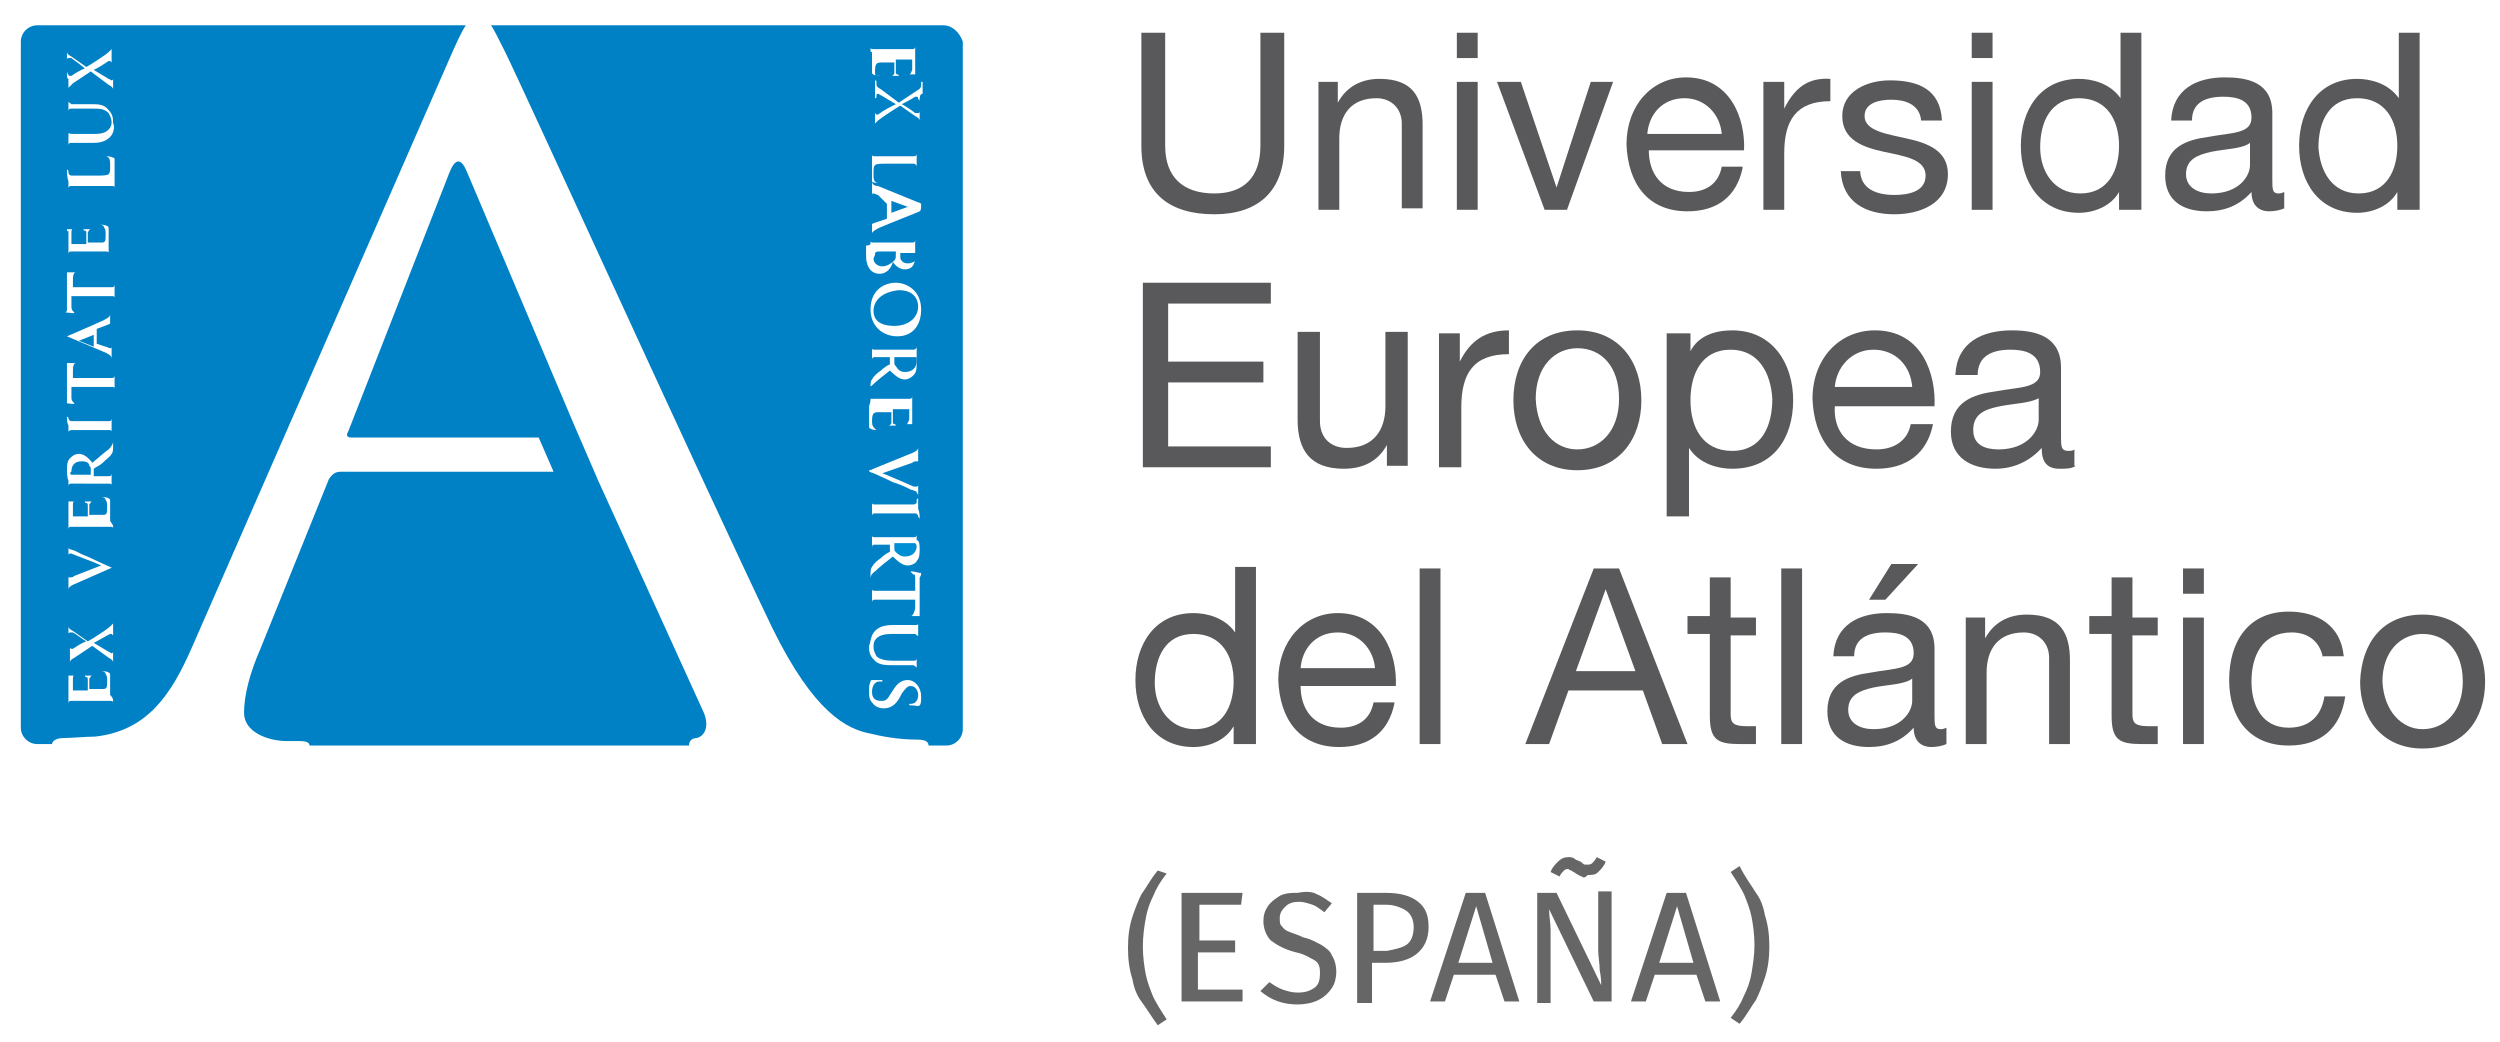<?xml version="1.0" encoding="utf-8"?>
<!-- Generator: Adobe Illustrator 25.0.0, SVG Export Plug-In . SVG Version: 6.00 Build 0)  -->
<svg version="1.1" id="Capa_1" xmlns="http://www.w3.org/2000/svg" xmlns:xlink="http://www.w3.org/1999/xlink" x="0px" y="0px"
	 viewBox="0 0 168 70" style="enable-background:new 0 0 168 70;" xml:space="preserve">
<style type="text/css">
	.st0{fill:#59595B;}
	.st1{fill:#0081C6;}
	.st2{fill:#008FD4;}
	.st3{fill:#666666;}
</style>
<g>
	<g>
		<g>
			<g>
				<path class="st0" d="M86.3,9.8c0,3-1.7,4.6-4.7,4.6c-3,0-4.9-1.4-4.9-4.6V2.2h1.6v7.6c0,2.1,1.2,3.2,3.3,3.2
					c2,0,3.1-1.1,3.1-3.2V2.2h1.6V9.8z"/>
				<path class="st0" d="M88.6,5.5h1.3v1.4h0c0.6-1.1,1.6-1.6,2.8-1.6c2.3,0,2.9,1.3,2.9,3.1v5.6h-1.4V8.3c0-1-0.7-1.7-1.7-1.7
					c-1.7,0-2.5,1.1-2.5,2.7v4.8h-1.4V5.5z"/>
				<path class="st0" d="M99.3,3.9h-1.4V2.2h1.4V3.9z M97.9,5.5h1.4v8.6h-1.4V5.5z"/>
				<path class="st0" d="M105.3,14.1h-1.5l-3.2-8.6h1.6l2.4,7.1h0l2.3-7.1h1.5L105.3,14.1z"/>
				<path class="st0" d="M117.1,11.3c-0.4,1.9-1.7,2.9-3.7,2.9c-2.7,0-4-1.9-4.1-4.5c0-2.6,1.7-4.5,4-4.5c3,0,4,2.8,3.9,4.9h-6.4
					c0,1.5,0.8,2.8,2.7,2.8c1.2,0,2-0.6,2.2-1.7H117.1z M115.7,9c-0.1-1.3-1.1-2.4-2.5-2.4c-1.5,0-2.4,1.1-2.5,2.4H115.7z"/>
				<path class="st0" d="M118.6,5.5h1.3v1.8h0c0.7-1.4,1.6-2.1,3.1-2v1.5c-2.3,0-3.1,1.3-3.1,3.5v3.8h-1.4V5.5z"/>
				<path class="st0" d="M125,11.4c0,1.3,1.1,1.7,2.3,1.7c0.9,0,2.1-0.2,2.1-1.3c0-1.1-1.4-1.3-2.8-1.6c-1.4-0.3-2.8-0.8-2.8-2.4
					c0-1.7,1.7-2.4,3.2-2.4c1.9,0,3.4,0.6,3.5,2.7h-1.4c-0.1-1.1-1.1-1.4-2-1.4c-0.8,0-1.8,0.2-1.8,1.1c0,1,1.5,1.2,2.8,1.5
					c1.4,0.3,2.8,0.8,2.8,2.4c0,2-1.9,2.7-3.6,2.7c-1.9,0-3.5-0.8-3.6-2.9H125z"/>
				<path class="st0" d="M133.9,3.9h-1.4V2.2h1.4V3.9z M132.5,5.5h1.4v8.6h-1.4V5.5z"/>
				<path class="st0" d="M143.8,14.1h-1.4v-1.2h0c-0.5,0.9-1.6,1.4-2.7,1.4c-2.6,0-3.9-2.1-3.9-4.5c0-2.4,1.3-4.5,3.9-4.5
					c0.9,0,2.1,0.3,2.8,1.3h0V2.2h1.4V14.1z M139.8,13c1.9,0,2.6-1.6,2.6-3.2c0-1.7-0.8-3.2-2.7-3.2c-1.9,0-2.6,1.6-2.6,3.3
					C137.1,11.5,138,13,139.8,13z"/>
				<path class="st0" d="M153.5,14c-0.2,0.1-0.6,0.2-1,0.2c-0.7,0-1.2-0.4-1.2-1.3c-0.8,0.9-1.8,1.3-3,1.3c-1.6,0-2.8-0.7-2.8-2.4
					c0-1.9,1.4-2.4,2.9-2.6c1.6-0.3,2.9-0.2,2.9-1.3c0-1.2-1-1.4-1.9-1.4c-1.2,0-2.1,0.4-2.1,1.6h-1.4c0.1-2.1,1.7-2.9,3.6-2.9
					c1.5,0,3.2,0.3,3.2,2.4v4.4c0,0.7,0,1,0.4,1c0.1,0,0.2,0,0.4-0.1V14z M151.2,9.6c-0.5,0.4-1.6,0.4-2.6,0.6
					c-0.9,0.2-1.7,0.5-1.7,1.5c0,0.9,0.8,1.3,1.7,1.3c1.9,0,2.6-1.2,2.6-1.9V9.6z"/>
				<path class="st0" d="M162.5,14.1h-1.4v-1.2h0c-0.5,0.9-1.6,1.4-2.7,1.4c-2.6,0-3.9-2.1-3.9-4.5c0-2.4,1.3-4.5,3.9-4.5
					c0.9,0,2.1,0.3,2.8,1.3h0V2.2h1.4V14.1z M158.5,13c1.9,0,2.6-1.6,2.6-3.2c0-1.7-0.8-3.2-2.7-3.2c-1.9,0-2.6,1.6-2.6,3.3
					C155.9,11.5,156.7,13,158.5,13z"/>
			</g>
			<g>
				<path class="st0" d="M76.9,19h8.5v1.4h-6.9v3.9h6.4v1.4h-6.4v4.3h6.9v1.4h-8.6V19z"/>
				<path class="st0" d="M94.6,31.3h-1.4v-1.4h0c-0.6,1.1-1.6,1.6-2.9,1.6c-2.3,0-3.1-1.3-3.1-3.3v-5.9h1.5v6c0,1.1,0.7,1.8,1.8,1.8
					c1.8,0,2.6-1.2,2.6-2.8v-5h1.5V31.3z"/>
				<path class="st0" d="M96.7,22.4h1.4v1.9h0c0.7-1.4,1.7-2.1,3.3-2.1v1.6c-2.4,0-3.2,1.3-3.2,3.6v4h-1.5V22.4z"/>
			</g>
			<g>
				<path class="st0" d="M106,22.2c2.8,0,4.3,2.1,4.3,4.7c0,2.6-1.5,4.7-4.3,4.7c-2.8,0-4.3-2.1-4.3-4.7
					C101.7,24.2,103.2,22.2,106,22.2z M106,30.2c1.5,0,2.8-1.2,2.8-3.4c0-2.2-1.2-3.4-2.8-3.4c-1.5,0-2.8,1.2-2.8,3.4
					C103.3,29,104.5,30.2,106,30.2z"/>
				<path class="st0" d="M112.1,22.4h1.5v1.2h0c0.5-1,1.6-1.4,2.8-1.4c2.7,0,4.1,2.2,4.1,4.7c0,2.5-1.3,4.6-4.1,4.6
					c-0.9,0-2.2-0.3-2.9-1.4h0v4.6h-1.5V22.4z M116.3,23.5c-2,0-2.7,1.7-2.7,3.4c0,1.8,0.8,3.4,2.8,3.4c2,0,2.7-1.7,2.7-3.5
					C119,25.1,118.2,23.5,116.3,23.5z"/>
				<path class="st0" d="M129.9,28.5c-0.4,2-1.8,3-3.8,3c-2.8,0-4.2-2-4.3-4.7c0-2.7,1.8-4.6,4.2-4.6c3.2,0,4.1,3,4,5.1h-6.7
					c-0.1,1.6,0.8,2.9,2.8,2.9c1.2,0,2.1-0.6,2.3-1.7H129.9z M128.5,26c-0.1-1.4-1.1-2.5-2.6-2.5c-1.5,0-2.5,1.2-2.6,2.5H128.5z"/>
				<path class="st0" d="M139.5,31.3c-0.3,0.2-0.6,0.2-1.1,0.2c-0.8,0-1.2-0.4-1.2-1.4c-0.8,0.9-1.9,1.4-3.1,1.4c-1.6,0-3-0.7-3-2.5
					c0-2,1.5-2.5,3-2.7c1.6-0.3,3-0.2,3-1.3c0-1.3-1.1-1.5-2-1.5c-1.2,0-2.2,0.4-2.2,1.7h-1.5c0.1-2.2,1.8-3,3.8-3
					c1.6,0,3.3,0.4,3.3,2.5v4.6c0,0.7,0,1,0.5,1c0.1,0,0.3,0,0.4-0.1V31.3z M137.1,26.7c-0.6,0.4-1.7,0.4-2.7,0.6
					c-1,0.2-1.8,0.5-1.8,1.6c0,1,0.8,1.3,1.7,1.3c1.9,0,2.7-1.2,2.7-2V26.7z"/>
			</g>
			<g>
				<path class="st0" d="M84.3,50h-1.4v-1.2h0c-0.5,0.9-1.6,1.4-2.7,1.4c-2.6,0-3.9-2.1-3.9-4.5c0-2.4,1.3-4.5,3.9-4.5
					c0.9,0,2.1,0.3,2.8,1.3h0v-4.4h1.4V50z M80.3,49c1.9,0,2.6-1.6,2.6-3.2c0-1.7-0.8-3.2-2.7-3.2c-1.9,0-2.6,1.6-2.6,3.3
					C77.6,47.4,78.5,49,80.3,49z"/>
				<path class="st0" d="M93.7,47.3c-0.4,1.9-1.7,2.9-3.7,2.9c-2.7,0-4-1.9-4.1-4.5c0-2.6,1.7-4.5,4-4.5c3,0,4,2.8,3.9,4.9h-6.4
					c0,1.5,0.8,2.8,2.7,2.8c1.2,0,2-0.6,2.2-1.7H93.7z M92.4,44.9c-0.1-1.3-1.1-2.4-2.5-2.4c-1.5,0-2.4,1.1-2.5,2.4H92.4z"/>
				<path class="st0" d="M95.4,38.2h1.4V50h-1.4V38.2z"/>
				<path class="st0" d="M107.1,38.2h1.7l4.6,11.8h-1.7l-1.3-3.6h-5l-1.3,3.6h-1.6L107.1,38.2z M105.9,45.1h4l-2-5.5h0L105.9,45.1z"
					/>
				<path class="st0" d="M116.3,41.5h1.7v1.2h-1.7V48c0,0.6,0.2,0.8,1.1,0.8h0.6V50h-1.1c-1.5,0-2-0.3-2-1.9v-5.5h-1.5v-1.2h1.5
					v-2.6h1.4V41.5z"/>
				<path class="st0" d="M119.7,38.2h1.4V50h-1.4V38.2z"/>
				<path class="st0" d="M130.8,50c-0.2,0.1-0.6,0.2-1,0.2c-0.7,0-1.2-0.4-1.2-1.3c-0.8,0.9-1.8,1.3-3,1.3c-1.6,0-2.8-0.7-2.8-2.4
					c0-1.9,1.4-2.4,2.9-2.6c1.6-0.3,2.9-0.2,2.9-1.3c0-1.2-1-1.4-1.9-1.4c-1.2,0-2.1,0.4-2.1,1.6h-1.4c0.1-2.1,1.7-2.9,3.6-2.9
					c1.5,0,3.2,0.3,3.2,2.4V48c0,0.7,0,1,0.4,1c0.1,0,0.2,0,0.4-0.1V50z M128.5,45.6c-0.5,0.4-1.6,0.4-2.6,0.6
					c-0.9,0.2-1.7,0.5-1.7,1.5c0,0.9,0.8,1.3,1.7,1.3c1.9,0,2.6-1.2,2.6-1.9V45.6z M127.1,37.9h1.8l-2.2,2.4h-1.1L127.1,37.9z"/>
				<path class="st0" d="M132.1,41.5h1.3v1.4h0c0.6-1.1,1.6-1.6,2.8-1.6c2.3,0,2.9,1.3,2.9,3.1V50h-1.4v-5.8c0-1-0.7-1.7-1.7-1.7
					c-1.7,0-2.5,1.1-2.5,2.7V50h-1.4V41.5z"/>
				<path class="st0" d="M143.3,41.5h1.7v1.2h-1.7V48c0,0.6,0.2,0.8,1.1,0.8h0.6V50h-1.1c-1.5,0-2-0.3-2-1.9v-5.5h-1.5v-1.2h1.5
					v-2.6h1.4V41.5z"/>
				<path class="st0" d="M148.1,39.9h-1.4v-1.7h1.4V39.9z M146.7,41.5h1.4V50h-1.4V41.5z"/>
				<path class="st0" d="M156.1,44.2c-0.2-1.1-1-1.7-2.1-1.7c-2,0-2.7,1.6-2.7,3.3c0,1.6,0.7,3.1,2.5,3.1c1.4,0,2.2-0.8,2.4-2.1h1.4
					c-0.3,2.1-1.6,3.3-3.8,3.3c-2.6,0-4-1.8-4-4.4c0-2.6,1.3-4.6,4-4.6c1.9,0,3.5,0.9,3.7,3H156.1z"/>
				<path class="st0" d="M162.8,41.3c2.7,0,4.2,2,4.2,4.5c0,2.5-1.4,4.5-4.2,4.5c-2.7,0-4.2-2-4.2-4.5
					C158.7,43.2,160.1,41.3,162.8,41.3z M162.8,49c1.5,0,2.7-1.2,2.7-3.2c0-2.1-1.2-3.2-2.7-3.2s-2.7,1.2-2.7,3.2
					C160.2,47.8,161.4,49,162.8,49z"/>
			</g>
		</g>
		<g>
			<g>
				<path class="st1" d="M5.3,22.9l1,0.4c0,0,0,0,0,0v-0.8c0,0,0,0,0,0L5.3,22.9C5.3,22.8,5.3,22.8,5.3,22.9
					C5.3,22.8,5.3,22.9,5.3,22.9z"/>
				<path class="st1" d="M4.8,31.9H6c0,0,0.1,0,0.1,0c0-0.1,0-0.2,0-0.3c0-0.2,0-0.2-0.1-0.3C6,31.1,5.8,31,5.5,31
					c-0.6,0-0.7,0.4-0.7,0.7C4.7,31.7,4.7,31.9,4.8,31.9C4.8,31.9,4.8,31.9,4.8,31.9z"/>
				<path class="st1" d="M2.5,1.7c-0.6,0-1.1,0.5-1.1,1.1v46.1c0,0.6,0.5,1.1,1.1,1.1h1c0-0.2,0.3-0.4,0.7-0.4
					c0.5,0,1.6-0.1,2.2-0.1c3.5-0.4,5.1-2.8,6.5-6L30.4,3.5c0.4-0.9,0.7-1.5,0.9-1.8H2.5z M4.5,4.9C4.5,4.9,4.5,4.8,4.5,4.9
					C4.6,4.8,4.6,4.9,4.5,4.9C4.6,4.9,4.6,5,4.5,4.9C4.6,5,4.6,5.1,4.7,5.1c0,0,0.1,0,0.1,0c0.3-0.2,0.6-0.4,0.9-0.5
					C5.5,4.4,4.9,4,4.8,3.9c-0.1,0-0.1,0-0.2,0c0,0-0.1,0-0.1,0.1c0,0,0,0.1,0,0.1c0,0,0,0.1,0,0.1c0,0,0,0,0-0.1c0-0.2,0-0.4,0-0.4
					c0-0.1,0-0.3,0-0.4c0,0,0-0.1,0-0.1c0,0,0,0,0,0.1c0,0,0,0.1,0,0.2c0,0.1,0.1,0.2,0.3,0.3l1,0.7c0.2-0.1,1.3-0.8,1.5-1
					c0.1-0.1,0.1-0.1,0.2-0.2c0-0.1,0-0.1,0-0.2c0,0,0-0.1,0-0.1c0,0,0,0,0,0.1v0.1c0,0.1,0,0.4,0,0.8c0,0.1,0,0.2,0,0.2
					c0,0,0,0-0.1-0.1c0,0,0,0-0.1,0C7,4.3,6.7,4.5,6.3,4.7l1,0.6c0.1,0,0.1,0.1,0.2,0.1c0,0,0.1,0,0.1-0.1c0,0,0-0.1,0-0.1
					c0,0,0-0.1,0-0.1c0,0,0,0,0,0.1v0.1c0,0,0,0.3,0,0.4c0,0.1,0,0.3,0,0.4v0.1c0,0,0,0.1,0,0.1c0,0,0,0,0-0.1c0,0,0-0.1,0-0.2
					c0-0.1-0.1-0.2-0.3-0.3L6.1,4.8L4.9,5.6C4.8,5.7,4.7,5.8,4.6,5.9c0,0.1,0,0.1,0,0.2c0,0,0,0,0,0c0,0,0,0,0-0.1
					c0-0.1,0-0.4,0-0.7C4.5,5.3,4.5,5.1,4.5,4.9z M4.5,11.4C4.5,11.3,4.5,11.3,4.5,11.4C4.6,11.3,4.6,11.3,4.5,11.4
					c0.1,0,0.1,0.1,0.1,0.2c0,0.1,0.1,0.2,0.2,0.2c0.1,0,0.2,0,0.9,0h0.7c0.5,0,0.8,0,0.9-0.1c0.1-0.1,0.1-0.2,0.1-0.6
					c0-0.2,0-0.4-0.1-0.5c-0.1-0.1-0.2-0.1-0.2-0.1c0,0-0.1,0-0.1,0c0,0,0,0,0.1,0c0,0,0.4,0,0.5,0.1c0.1,0,0.1,0,0.1,0.3
					c0,0.3,0,0.6,0,0.8c0,0.2,0,0.4,0,0.6c0,0,0,0.1,0,0.2c0,0.1,0,0.2,0,0.3c0,0.1,0,0.1,0,0.1c0,0,0,0,0-0.1c0-0.1,0-0.1,0-0.2
					c0-0.1-0.1-0.1-0.2-0.1c-0.2,0-0.5,0-0.9,0H5.7c-0.6,0-0.7,0-0.9,0c-0.1,0-0.2,0-0.2,0.2c0,0,0,0.1,0,0.1c0,0,0,0.1,0,0.1
					c0,0,0,0,0-0.1c0-0.2,0-0.5,0-0.6C4.5,11.9,4.5,11.6,4.5,11.4z M4.5,15.4c0,0,0.1,0,0.3,0c0,0,0.2,0,0.3,0c0,0,0.1,0,0.1,0
					c0,0,0,0-0.1,0c0,0-0.1,0-0.2,0c-0.1,0-0.1,0.1-0.1,0.3c0,0.1,0,0.6,0,0.7c0,0,0,0,0,0h1c0,0,0,0,0,0c0-0.1,0-0.7,0-0.7
					c0-0.1,0-0.2-0.1-0.2c0,0-0.1,0-0.1-0.1c0,0,0,0,0,0c0,0,0.1,0,0.3,0c0.1,0,0.2,0,0.3,0c0,0,0.1,0,0.1,0c0,0,0,0,0,0
					c0,0-0.1,0-0.2,0c-0.1,0-0.1,0.1-0.2,0.2c0,0.1,0,0.6,0,0.7c0,0,0,0,0,0h0.3c0.1,0,0.5,0,0.6,0c0.3,0,0.3-0.1,0.3-0.6
					c0-0.1,0-0.3-0.1-0.4c0-0.1-0.1-0.2-0.3-0.2c0,0-0.1,0-0.1,0c0,0,0.1,0,0.1,0c0.1,0,0.4,0,0.5,0.1c0.1,0,0.1,0.1,0.1,0.2
					c0,0.3,0,0.6,0,0.8c0,0.2,0,0.4,0,0.5c0,0,0,0.1,0,0.2c0,0.1,0,0.2,0,0.3c0,0.1,0,0.1,0,0.1c0,0,0,0,0-0.1c0-0.1,0-0.1,0-0.2
					c0-0.1-0.1-0.1-0.2-0.1c-0.2,0-0.5,0-0.9,0H5.7c-0.6,0-0.7,0-0.9,0c-0.1,0-0.2,0-0.2,0.2c0,0,0,0.1,0,0.2c0,0,0,0.1,0,0.1
					c0,0,0,0,0-0.1c0-0.2,0-0.5,0-0.6c0-0.1,0-1.1,0-1.2C4.5,15.6,4.5,15.5,4.5,15.4C4.5,15.5,4.5,15.4,4.5,15.4
					C4.5,15.4,4.5,15.4,4.5,15.4z M7.6,35.4c0,0.1,0,0.2,0,0.3c0,0.1,0,0.1,0,0.1c0,0,0,0,0-0.1c0-0.1,0-0.1,0-0.2
					c0-0.1-0.1-0.1-0.2-0.1c-0.2,0-0.5,0-0.9,0H5.7c-0.6,0-0.7,0-0.9,0c-0.1,0-0.2,0-0.2,0.2c0,0,0,0.1,0,0.2c0,0,0,0.1,0,0.1
					c0,0,0,0,0-0.1c0-0.2,0-0.5,0-0.6c0-0.1,0-1.1,0-1.2c0-0.1,0-0.1,0-0.2c0,0,0,0,0-0.1c0,0,0,0,0,0c0,0,0.1,0,0.3,0
					c0,0,0.2,0,0.3,0c0,0,0.1,0,0.1,0c0,0,0,0-0.1,0c0,0-0.1,0-0.2,0c-0.1,0-0.1,0.1-0.1,0.3c0,0.1,0,0.6,0,0.7c0,0,0,0,0,0h1
					c0,0,0,0,0,0c0-0.1,0-0.7,0-0.7c0-0.1,0-0.2-0.1-0.2c0,0-0.1,0-0.1-0.1c0,0,0,0,0,0c0,0,0.1,0,0.3,0c0.1,0,0.2,0,0.3,0
					c0,0,0.1,0,0.1,0c0,0,0,0,0,0c0,0-0.1,0-0.2,0c-0.1,0-0.1,0.1-0.2,0.2c0,0.1,0,0.6,0,0.7c0,0,0,0,0,0h0.3c0.1,0,0.5,0,0.6,0
					c0.3,0,0.3-0.1,0.3-0.6c0-0.1,0-0.3-0.1-0.4c0-0.1-0.1-0.2-0.3-0.2c0,0-0.1,0-0.1,0c0,0,0.1,0,0.1,0c0.1,0,0.4,0,0.5,0.1
					c0.1,0,0.1,0.1,0.1,0.2c0,0.3,0,0.6,0,0.8c0,0.2,0,0.4,0,0.5C7.6,35.3,7.6,35.3,7.6,35.4z M7.3,43.8c0.1,0,0.1,0.1,0.2,0.1
					c0,0,0.1,0,0.1-0.1c0,0,0-0.1,0-0.1c0,0,0-0.1,0-0.1c0,0,0,0,0,0.1v0.1c0,0,0,0.3,0,0.4c0,0.1,0,0.3,0,0.4v0.1c0,0,0,0.1,0,0.1
					c0,0,0,0,0-0.1c0,0,0-0.1,0-0.2c0-0.1-0.1-0.2-0.3-0.3l-1.1-0.8l-1.2,0.8c-0.2,0.1-0.3,0.2-0.3,0.3c0,0.1,0,0.1,0,0.2
					c0,0,0,0,0,0c0,0,0,0,0-0.1c0-0.1,0-0.4,0-0.7c0-0.1,0-0.3,0-0.5c0-0.1,0-0.1,0-0.1c0,0,0,0,0,0.1c0,0,0,0.1,0,0.1
					c0,0,0,0.1,0.1,0.1c0,0,0.1,0,0.1,0c0.3-0.2,0.6-0.4,0.9-0.5c-0.2-0.1-0.7-0.5-0.9-0.6c-0.1,0-0.1,0-0.2,0c0,0-0.1,0-0.1,0.1
					c0,0,0,0.1,0,0.1c0,0,0,0.1,0,0.1c0,0,0,0,0-0.1c0-0.2,0-0.4,0-0.4c0-0.1,0-0.3,0-0.4c0,0,0-0.1,0-0.1c0,0,0,0,0,0.1
					s0,0.1,0,0.2c0,0.1,0.1,0.2,0.3,0.3l1,0.7c0.2-0.1,1.3-0.8,1.5-1c0.1-0.1,0.1-0.1,0.2-0.2c0-0.1,0-0.1,0-0.2c0,0,0-0.1,0-0.1
					c0,0,0,0,0,0.1v0.1c0,0.1,0,0.4,0,0.8c0,0.1,0,0.1,0,0.1c0,0,0,0-0.1-0.1c0,0,0,0-0.1,0C7,42.8,6.7,43,6.3,43.2L7.3,43.8z
					 M4.5,31.6c0-0.3,0-0.6,0.2-0.8c0.1-0.1,0.3-0.3,0.6-0.3c0.3,0,0.6,0.2,0.9,0.6c0.5-0.4,0.8-0.7,1.1-0.9
					c0.2-0.2,0.3-0.4,0.3-0.5c0,0,0-0.1,0-0.1s0-0.1,0-0.1c0,0,0,0,0,0.1V30c0,0.2,0,0.4-0.1,0.5c-0.1,0.2-0.3,0.3-0.6,0.6
					c-0.2,0.2-0.5,0.3-0.6,0.4c0,0,0,0,0,0.1l0,0.4c0,0,0,0,0,0h0.1c0.4,0,0.7,0,0.9,0c0.1,0,0.2,0,0.2-0.2c0-0.1,0-0.2,0-0.2
					c0,0,0-0.1,0-0.1c0,0,0,0,0,0.1c0,0.2,0,0.6,0,0.7c0,0.1,0,0.4,0,0.5c0,0.1,0,0.1,0,0.1c0,0,0,0,0-0.1c0-0.1,0-0.1,0-0.2
					c0-0.1-0.1-0.1-0.2-0.1c-0.2,0-0.5,0-0.9,0H5.7c-0.6,0-0.7,0-0.9,0c-0.1,0-0.2,0-0.2,0.2c0,0,0,0.1,0,0.2c0,0,0,0.1,0,0.1
					c0,0,0,0,0-0.1c0-0.2,0-0.5,0-0.6C4.5,32.1,4.5,31.7,4.5,31.6z M4.5,28C4.5,28,4.5,27.9,4.5,28C4.6,27.9,4.6,27.9,4.5,28
					c0.1,0,0.1,0.1,0.1,0.1c0,0.1,0.1,0.2,0.2,0.2c0.1,0,0.2,0,0.9,0h0.7c0.4,0,0.7,0,0.9,0c0.1,0,0.2,0,0.2-0.2c0-0.1,0-0.2,0-0.2
					c0,0,0-0.1,0-0.1c0,0,0,0,0,0.1c0,0.3,0,0.6,0,0.7c0,0.1,0,0.4,0,0.6c0,0.1,0,0.1,0,0.1c0,0,0,0,0-0.1c0-0.1,0-0.1,0-0.2
					c0-0.1-0.1-0.1-0.2-0.1c-0.2,0-0.5,0-0.9,0H5.7c-0.6,0-0.7,0-0.9,0c-0.1,0-0.2,0.1-0.2,0.1c0,0,0,0.1,0,0.2c0,0,0,0.1,0,0.1
					c0,0,0,0,0-0.1c0-0.2,0-0.5,0-0.6C4.5,28.4,4.5,28.2,4.5,28z M4.5,20.8c0-0.1,0-0.3,0-0.4v-1.7c0-0.1,0-0.2,0-0.3
					c0-0.1,0-0.1,0-0.1c0,0,0,0,0.1,0c0.1,0,0.4,0,0.5,0c0,0,0.1,0,0.1,0c0,0,0,0-0.1,0l0,0c-0.1,0-0.2,0.1-0.2,0.5l0,0.5h1.7
					c0.4,0,0.7,0,0.9,0c0.1,0,0.2,0,0.2-0.2c0-0.1,0-0.2,0-0.2c0,0,0-0.1,0-0.1c0,0,0,0,0,0.1c0,0.3,0,0.6,0,0.7c0,0.1,0,0.4,0,0.6
					c0,0.1,0,0.1,0,0.1c0,0,0,0,0-0.1c0-0.1,0-0.1,0-0.2c0-0.1-0.1-0.1-0.2-0.1c-0.2,0-0.5,0-0.9,0H4.8l0,0.6c0,0.2,0,0.3,0.1,0.4
					C5,21,5,21,5,21c0,0,0.1,0,0.1,0c0,0,0,0-0.1,0C5,21.1,4.6,21,4.5,21c-0.1,0-0.1,0-0.1,0C4.5,20.9,4.5,20.9,4.5,20.8z M4.5,22.6
					c0.2-0.1,1.9-0.8,2.5-1.1c0.4-0.2,0.4-0.3,0.4-0.4c0-0.1,0-0.1,0-0.2c0,0,0-0.1,0-0.1c0,0,0,0,0,0.2c0,0.2,0,0.5,0,0.8
					c0,0.1,0,0.1,0,0.1c0,0,0,0,0-0.1c0,0,0-0.1-0.1,0l-0.8,0.3c0,0,0,0,0,0v1c0,0,0,0,0,0l0.6,0.2c0.1,0,0.2,0.1,0.3,0.1
					c0.1,0,0.1,0,0.1-0.2v-0.1c0-0.1,0-0.1,0-0.1c0,0,0,0,0,0.1c0,0.1,0,0.3,0,0.5c0,0,0,0.3,0,0.5c0,0.1,0,0.1,0,0.1c0,0,0,0,0,0
					c0,0,0-0.1,0-0.1c0-0.2-0.2-0.3-0.4-0.4l-2.6-1.1c-0.1,0-0.2-0.1-0.2-0.1C4.4,22.7,4.5,22.6,4.5,22.6z M4.5,27.1
					c0,0,0-0.1,0-0.2c0-0.1,0-0.3,0-0.4v-1.7c0-0.1,0-0.2,0-0.3c0-0.1,0-0.1,0-0.1c0,0,0,0,0.1,0c0.1,0,0.4,0,0.5,0c0,0,0.1,0,0.1,0
					c0,0,0,0-0.1,0l0,0c-0.1,0-0.2,0.1-0.2,0.5l0,0.5h1.7c0.4,0,0.7,0,0.9,0c0.1,0,0.2,0,0.2-0.2c0-0.1,0-0.2,0-0.2c0,0,0-0.1,0-0.1
					c0,0,0,0,0,0.1c0,0.3,0,0.6,0,0.7c0,0.1,0,0.4,0,0.6c0,0.1,0,0.1,0,0.1c0,0,0,0,0-0.1c0-0.1,0-0.1,0-0.2c0-0.1-0.1-0.1-0.2-0.1
					c-0.2,0-0.5,0-0.9,0H4.8l0,0.6c0,0.2,0,0.3,0.1,0.4C5,27.1,5,27.1,5,27.1c0,0,0.1,0,0.1,0c0,0,0,0-0.1,0
					C5,27.2,4.6,27.1,4.5,27.1C4.5,27.1,4.5,27.1,4.5,27.1z M7.6,47.1c0,0.1,0,0.2,0,0.3c0,0.1,0,0.1,0,0.1c0,0,0,0,0-0.1
					c0-0.1,0-0.1,0-0.2c0-0.1-0.1-0.1-0.2-0.1c-0.2,0-0.5,0-0.9,0H5.7c-0.6,0-0.7,0-0.9,0c-0.1,0-0.2,0-0.2,0.2c0,0,0,0.1,0,0.2
					c0,0,0,0.1,0,0.1c0,0,0,0,0-0.1c0-0.2,0-0.5,0-0.6c0-0.1,0-1.1,0-1.2c0-0.1,0-0.1,0-0.2c0,0,0,0,0-0.1c0,0,0,0,0,0
					c0,0,0.1,0,0.3,0c0,0,0.2,0,0.3,0c0,0,0.1,0,0.1,0c0,0,0,0-0.1,0c0,0-0.1,0-0.2,0c-0.1,0-0.1,0.1-0.1,0.3c0,0.1,0,0.6,0,0.7
					c0,0,0,0,0,0h1c0,0,0,0,0,0c0-0.1,0-0.7,0-0.7c0-0.1,0-0.2-0.1-0.2c0,0-0.1,0-0.1-0.1c0,0,0,0,0,0c0,0,0.1,0,0.3,0
					c0.1,0,0.2,0,0.3,0c0,0,0.1,0,0.1,0c0,0,0,0,0,0c0,0-0.1,0-0.2,0c-0.1,0-0.1,0.1-0.2,0.2c0,0.1,0,0.6,0,0.7c0,0,0,0,0,0h0.3
					c0.1,0,0.5,0,0.6,0c0.3,0,0.3-0.1,0.3-0.6c0-0.1,0-0.3-0.1-0.4c0-0.1-0.1-0.2-0.3-0.2c0,0-0.1,0-0.1,0c0,0,0.1,0,0.1,0
					c0.1,0,0.4,0,0.5,0.1c0.1,0,0.1,0.1,0.1,0.2c0,0.3,0,0.6,0,0.8c0,0.2,0,0.4,0,0.5C7.6,46.9,7.6,47,7.6,47.1z M7.4,38.2l-2.5,1.1
					c-0.2,0.1-0.3,0.2-0.3,0.3c0,0.1,0,0.1,0,0.2c0,0,0,0,0,0c0,0,0,0,0-0.1c0-0.2,0-0.5,0-0.6c0-0.1,0-0.3,0-0.5c0-0.1,0-0.1,0-0.1
					c0,0,0,0,0,0.1c0,0.1,0,0.1,0,0.2c0,0,0,0,0.1,0c0.1,0,0.2,0,0.3-0.1l1.8-0.7v0c-0.4-0.2-1.8-0.7-2-0.8c-0.1,0-0.1,0-0.1,0
					c0,0-0.1,0-0.1,0.1c0,0,0,0.1,0,0.2c0,0,0,0.1,0,0.1c0,0,0,0,0-0.1c0-0.2,0-0.4,0-0.5c0-0.1,0-0.3,0-0.4c0-0.1,0-0.1,0-0.1
					c0,0,0,0,0,0.1c0,0,0,0.1,0,0.2c0,0.1,0.1,0.1,0.4,0.2c0.4,0.2,0.6,0.3,1.1,0.5c0.6,0.3,1.1,0.5,1.3,0.6
					c0.2,0.1,0.3,0.1,0.3,0.2C7.7,38.1,7.6,38.1,7.4,38.2z M7.4,9.2C7.2,9.4,6.9,9.6,6.3,9.6H5.7c-0.6,0-0.7,0-0.9,0
					c-0.1,0-0.2,0-0.2,0.2c0,0,0,0.1,0,0.2c0,0,0,0.1,0,0.1c0,0,0,0,0-0.1c0-0.2,0-0.5,0-0.6c0-0.1,0-0.4,0-0.5c0-0.1,0-0.1,0-0.1
					c0,0,0,0,0,0.1c0,0,0,0.1,0,0.1C4.6,8.9,4.7,9,4.8,9C5,9,5.1,9,5.7,9h0.6c0.6,0,0.8-0.1,1-0.3c0.2-0.2,0.2-0.4,0.2-0.5
					c0-0.2-0.1-0.4-0.2-0.6C7,7.3,6.7,7.3,6.2,7.3H5.7c-0.6,0-0.7,0-0.9,0c-0.1,0-0.2,0-0.2,0.2c0,0,0,0.1,0,0.2c0,0,0,0.1,0,0.1
					c0,0,0,0,0-0.1c0-0.2,0-0.5,0-0.5c0,0,0-0.3,0-0.5c0-0.1,0-0.1,0-0.1c0,0,0,0,0,0.1c0,0,0,0.1,0,0.1c0,0.1,0.1,0.1,0.2,0.2
					c0.1,0,0.2,0,0.9,0h0.4c0.5,0,0.9,0,1.2,0.4c0.3,0.3,0.3,0.6,0.3,0.9C7.7,8.4,7.7,8.9,7.4,9.2z"/>
			</g>
			<g>
				<path class="st1" d="M59.3,17.9c0.2,0,0.5-0.1,0.8-0.4c0.1-0.1,0.1-0.2,0.1-0.4v-0.2c0,0,0,0,0,0h-1c-0.3,0-0.4,0-0.4,0.2
					c0,0.1-0.1,0.2-0.1,0.3C58.7,17.6,58.9,17.9,59.3,17.9z"/>
				<path class="st1" d="M58.7,20.9c0,0.3,0.1,1,1.4,1c1,0,1.6-0.6,1.6-1.3c0-0.5-0.3-1.1-1.3-1.1C59.4,19.6,58.7,20.1,58.7,20.9z"
					/>
				<path class="st1" d="M61,17.7c0.3,0,0.7-0.2,0.7-0.5c0-0.1,0-0.1,0-0.2c0,0,0,0-0.1,0h-1.1c0,0,0,0,0,0c0,0,0,0.1,0,0.2
					c0,0.1,0,0.3,0.1,0.3C60.6,17.6,60.8,17.7,61,17.7z"/>
				<path class="st2" d="M61.5,36.5h-1.3c0,0-0.1,0-0.1,0c0,0.1,0,0.2,0,0.3c0,0.2,0,0.2,0.1,0.3c0.1,0.1,0.3,0.3,0.6,0.3
					c0.6,0,0.8-0.4,0.8-0.7C61.6,36.7,61.6,36.6,61.5,36.5C61.6,36.5,61.6,36.5,61.5,36.5z"/>
				<path class="st1" d="M60.8,25c0.6,0,0.8-0.4,0.8-0.7c0-0.1,0-0.2,0-0.3c0,0,0,0-0.1,0h-1.3c0,0-0.1,0-0.1,0c0,0.1,0,0.2,0,0.3
					c0,0.2,0,0.2,0.1,0.3C60.3,24.8,60.5,25,60.8,25z"/>
				<path class="st1" d="M61,13.9l-1.1-0.4c0,0,0,0,0,0v0.8c0,0,0,0,0,0L61,13.9C61,13.9,61,13.9,61,13.9C61,13.9,61,13.9,61,13.9z"
					/>
				<path class="st1" d="M63.4,1.7H33h0c0.2,0.3,0.5,0.9,0.9,1.7c1.2,2.4,13.3,29,18,38.8c2.8,5.7,5,6.8,6.6,7.1
					c1.2,0.3,2.3,0.4,3.1,0.4c0.5,0,0.8,0.1,0.8,0.4h1.2c0.6,0,1.1-0.5,1.1-1.1V2.8C64.5,2.2,64,1.7,63.4,1.7z M58.5,3.3
					c0-0.1,0-0.2,0-0.3c0-0.1,0-0.1,0-0.1c0,0,0,0,0,0.1c0,0.1,0,0.1,0,0.2c0,0.1,0.1,0.1,0.2,0.1c0.2,0,0.5,0,0.9,0h0.8
					c0.7,0,0.8,0,0.9,0c0.1,0,0.2,0,0.2-0.2c0,0,0-0.1,0-0.2c0,0,0-0.1,0-0.1c0,0,0,0,0,0.1c0,0.2,0,0.5,0,0.6c0,0.1,0,1.1,0,1.2
					c0,0.1,0,0.1,0,0.2c0,0,0,0,0,0.1c0,0,0,0,0,0c0,0-0.1,0-0.3,0c0,0-0.2,0-0.3,0c0,0-0.1,0-0.1,0c0,0,0,0,0.1,0c0,0,0.1,0,0.2,0
					c0.1,0,0.1-0.1,0.2-0.3c0-0.1,0-0.6,0-0.7c0,0,0,0,0,0h-1.1c0,0,0,0,0,0c0,0.1,0,0.7,0,0.8c0,0.1,0,0.2,0.1,0.2
					c0,0,0.1,0,0.1,0.1c0,0,0,0,0,0c0,0-0.1,0-0.3,0c-0.1,0-0.3,0-0.3,0c0,0-0.1,0-0.1,0c0,0,0,0,0,0c0,0,0.1,0,0.2,0
					c0.1,0,0.2-0.1,0.2-0.2c0-0.1,0-0.6,0-0.7c0,0,0,0,0,0h-0.3c-0.1,0-0.5,0-0.6,0c-0.3,0-0.4,0.1-0.4,0.6c0,0.1,0,0.3,0.1,0.4
					C58.9,5,59,5.1,59.2,5.1c0,0,0.1,0,0.1,0c0,0-0.1,0-0.1,0c-0.1,0-0.4,0-0.5-0.1c-0.1,0-0.1-0.1-0.1-0.2c0-0.3,0-0.6,0-0.8
					c0-0.2,0-0.4,0-0.5C58.5,3.5,58.5,3.5,58.5,3.3z M61.8,6.7C61.8,6.8,61.8,6.8,61.8,6.7C61.8,6.8,61.7,6.8,61.8,6.7
					c-0.1,0-0.1,0-0.1-0.1c0,0,0-0.1-0.1-0.1c0,0-0.1,0-0.1,0c-0.3,0.2-0.7,0.4-0.9,0.5c0.2,0.1,0.8,0.5,0.9,0.6c0.1,0,0.1,0,0.2,0
					c0,0,0.1,0,0.1-0.1c0,0,0-0.1,0-0.1c0,0,0-0.1,0-0.1c0,0,0,0,0,0.1c0,0.2,0,0.4,0,0.5c0,0.1,0,0.3,0,0.4c0,0,0,0.1,0,0.1
					c0,0,0,0,0-0.1c0,0,0-0.1,0-0.2c0-0.1-0.1-0.2-0.3-0.3l-1-0.7c-0.2,0.1-1.4,0.9-1.5,1c-0.1,0.1-0.1,0.1-0.2,0.2
					c0,0.1,0,0.1,0,0.2c0,0,0,0.1,0,0.1c0,0,0,0,0-0.1V8.6c0-0.1,0-0.5,0-0.8c0-0.1,0-0.2,0-0.2c0,0,0,0,0.1,0.1c0,0,0,0,0.1,0
					c0.4-0.3,0.8-0.5,1.2-0.7l-1-0.6c-0.1,0-0.1-0.1-0.2-0.1c0,0-0.1,0-0.1,0.1c0,0,0,0.1,0,0.1c0,0,0,0.1-0.1,0.1c0,0,0,0,0-0.1
					V6.3c0,0,0-0.3,0-0.4c0-0.1,0-0.3,0-0.4V5.5c0,0,0-0.1,0-0.1c0,0,0.1,0,0.1,0.1c0,0,0,0.1,0,0.2c0,0.1,0.1,0.2,0.3,0.3l1.2,0.9
					l1.2-0.8c0.2-0.1,0.3-0.2,0.3-0.4c0-0.1,0-0.1,0-0.2c0,0,0,0,0.1,0c0,0,0,0,0,0.1c0,0.1,0,0.5,0,0.7C61.8,6.3,61.8,6.6,61.8,6.7
					z M58.5,16.3c0-0.1,0-0.2,0-0.3c0-0.1,0-0.1,0-0.1c0,0,0,0,0,0.1c0,0.1,0,0.1,0,0.2c0,0.1,0.1,0.1,0.2,0.1c0.2,0,0.5,0,0.9,0
					h0.8c0.7,0,0.8,0,0.9,0c0.1,0,0.2,0,0.2-0.2c0,0,0-0.1,0-0.2c0,0,0-0.1,0-0.1c0,0,0,0,0,0.1c0,0.2,0,0.5,0,0.6
					c0,0.2,0,0.5,0,0.7c0,0.8-0.4,0.9-0.7,0.9c-0.3,0-0.6-0.2-0.8-0.5c-0.1,0.4-0.4,0.8-0.9,0.8c-0.5,0-0.9-0.4-0.9-1.2
					c0,0,0-0.2,0-0.3c0-0.1,0-0.3,0-0.4C58.5,16.5,58.5,16.4,58.5,16.3z M58.5,26.8c0-0.1,0-0.2,0-0.3c0,0,0,0,0,0c0,0,0,0,0-0.1V26
					c0-0.2,0-0.4,0.1-0.5c0.1-0.2,0.3-0.4,0.6-0.6c0.2-0.2,0.5-0.4,0.6-0.4c0,0,0-0.1,0-0.1l0-0.4c0,0,0,0,0,0h-0.1
					c-0.4,0-0.7,0-0.9,0c-0.1,0-0.2,0-0.2,0.2c0,0.1,0,0.2,0,0.2c0,0,0,0.1,0,0.1c0,0,0,0,0-0.1c0-0.3,0-0.6,0-0.7
					c0-0.1,0-0.4,0-0.5c0-0.1,0-0.1,0-0.1c0,0,0,0,0,0.1c0,0.1,0,0.1,0,0.2c0,0.1,0.1,0.1,0.2,0.1c0.2,0,0.5,0,0.9,0h0.8
					c0.7,0,0.8,0,0.9,0c0.1,0,0.2-0.1,0.2-0.2c0,0,0-0.1,0-0.2c0,0,0-0.1,0-0.1c0,0,0,0,0,0.1c0,0.2,0,0.5,0,0.6c0,0.1,0,0.5,0,0.7
					c0,0.3,0,0.6-0.2,0.8c-0.1,0.1-0.3,0.3-0.6,0.3c-0.3,0-0.6-0.2-1-0.6c-0.5,0.4-0.9,0.7-1.2,1c-0.3,0.2-0.3,0.4-0.3,0.5
					c0,0,0,0.1,0,0.1c0,0,0,0,0,0c0,0,0,0,0,0c0,0.1,0,0.1,0,0.2c0,0.1,0.1,0.1,0.2,0.1c0.2,0,0.5,0,0.9,0h0.8c0.7,0,0.8,0,0.9,0
					c0.1,0,0.2,0,0.2-0.2c0,0,0-0.1,0-0.2c0,0,0-0.1,0-0.1c0,0,0,0,0,0.1c0,0.2,0,0.5,0,0.6c0,0.1,0,1.1,0,1.2c0,0.1,0,0.1,0,0.2
					c0,0,0,0,0,0.1c0,0,0,0,0,0c0,0-0.1,0-0.3,0c0,0-0.2,0-0.3,0c0,0-0.1,0-0.1,0c0,0,0,0,0.1,0c0,0,0.1,0,0.2,0
					c0.1,0,0.1-0.1,0.2-0.3c0-0.1,0-0.6,0-0.7c0,0,0,0,0,0h-1.1c0,0,0,0,0,0c0,0.1,0,0.7,0,0.8c0,0.1,0,0.2,0.1,0.2
					c0,0,0.1,0,0.1,0.1c0,0,0,0,0,0c0,0-0.1,0-0.3,0c-0.1,0-0.3,0-0.3,0c0,0-0.1,0-0.1,0c0,0,0,0,0,0c0,0,0.1,0,0.2,0
					c0.1,0,0.2-0.1,0.2-0.2c0-0.1,0-0.6,0-0.7c0,0,0,0,0,0h-0.3c-0.1,0-0.5,0-0.6,0c-0.3,0-0.4,0.1-0.4,0.6c0,0.1,0,0.3,0.1,0.4
					c0.1,0.1,0.1,0.2,0.3,0.2c0,0,0.1,0,0.1,0c0,0-0.1,0-0.1,0c-0.1,0-0.4,0-0.5-0.1c-0.1,0-0.1-0.1-0.1-0.2c0-0.3,0-0.6,0-0.8
					c0-0.2,0-0.4,0-0.5C58.5,27,58.5,26.9,58.5,26.8z M58.7,31.5l2.7-1.1c0.2-0.1,0.3-0.2,0.3-0.3c0-0.1,0-0.1,0-0.2c0,0,0,0,0,0
					c0,0,0,0,0,0.1c0,0.2,0,0.5,0,0.6c0,0.1,0,0.3,0,0.6c0,0.1,0,0.1,0,0.1c0,0,0,0,0-0.1c0-0.1,0-0.1,0-0.2c0,0,0,0-0.1,0
					c-0.1,0-0.2,0-0.3,0.1l-2,0.7v0c0.5,0.2,1.9,0.8,2.1,0.9c0.1,0,0.1,0,0.2,0c0,0,0.1,0,0.1-0.1c0,0,0-0.1,0-0.2c0,0,0-0.1,0-0.1
					c0,0,0,0,0,0.1c0,0.2,0,0.4,0,0.5c0,0.1,0,0.3,0,0.4c0,0.1,0,0.1,0,0.1c0,0,0,0,0-0.1c0,0,0-0.1-0.1-0.2c0-0.1-0.1-0.1-0.4-0.2
					c-0.4-0.2-0.6-0.3-1.2-0.5c-0.6-0.3-1.1-0.5-1.3-0.6c-0.3-0.1-0.3-0.1-0.3-0.2C58.5,31.6,58.5,31.6,58.7,31.5z M61.8,34.8
					C61.8,34.9,61.8,34.9,61.8,34.8C61.8,34.9,61.7,34.9,61.8,34.8c-0.1,0-0.1-0.1-0.1-0.1c0-0.1-0.1-0.2-0.2-0.2
					c-0.1,0-0.3,0-0.9,0h-0.8c-0.4,0-0.8,0-1,0c-0.1,0-0.2,0-0.2,0.2c0,0.1,0,0.2,0,0.2c0,0,0,0.1,0,0.1c0,0,0,0,0-0.1
					c0-0.3,0-0.6,0-0.7c0-0.1,0-0.4,0-0.6c0-0.1,0-0.1,0-0.1c0,0,0,0,0,0.1c0,0.1,0,0.1,0,0.2c0,0.1,0.1,0.1,0.2,0.1
					c0.2,0,0.5,0,0.9,0h0.8c0.7,0,0.8,0,0.9,0c0.1,0,0.2-0.1,0.2-0.1c0,0,0-0.1,0-0.2c0,0,0-0.1,0.1-0.1c0,0,0,0,0,0.1
					c0,0.2,0,0.5,0,0.6C61.8,34.4,61.8,34.7,61.8,34.8z M61.8,36.9c0,0.3,0,0.6-0.2,0.8C61.6,37.8,61.3,38,61,38
					c-0.3,0-0.6-0.2-1-0.6c-0.5,0.4-0.9,0.7-1.2,1c-0.3,0.2-0.3,0.4-0.3,0.5c0,0,0,0.1,0,0.1c0,0,0,0.1,0,0.1c0,0,0,0,0-0.1v-0.4
					c0-0.2,0-0.4,0.1-0.5c0.1-0.2,0.3-0.4,0.6-0.6c0.2-0.2,0.5-0.4,0.6-0.4c0,0,0,0,0-0.1l0-0.4c0,0,0,0,0,0h-0.1
					c-0.4,0-0.7,0-0.9,0c-0.1,0-0.2,0-0.2,0.2c0,0.1,0,0.2,0,0.2c0,0,0,0.1,0,0.1c0,0,0,0,0-0.1c0-0.3,0-0.6,0-0.7
					c0-0.1,0-0.4,0-0.5c0-0.1,0-0.1,0-0.1c0,0,0,0,0,0.1c0,0.1,0,0.1,0,0.2c0,0.1,0.1,0.1,0.2,0.1c0.2,0,0.5,0,0.9,0h0.8
					c0.7,0,0.8,0,0.9,0c0.1,0,0.2,0,0.2-0.2c0,0,0-0.1,0-0.2c0,0,0-0.1,0-0.1c0,0,0,0,0,0.1c0,0.2,0,0.5,0,0.6
					C61.8,36.3,61.8,36.7,61.8,36.9z M58.8,42.4c0.2-0.2,0.5-0.4,1.2-0.4h0.6c0.7,0,0.8,0,0.9,0c0.2,0,0.2,0,0.2-0.2
					c0,0,0-0.1,0-0.2c0,0,0-0.1,0-0.1c0,0,0,0,0,0.1c0,0.2,0,0.5,0,0.7c0,0.1,0,0.4,0,0.6c0,0.1,0,0.1,0,0.1c0,0,0,0,0-0.1
					c0,0,0-0.1,0-0.1c0-0.1-0.1-0.1-0.2-0.2c-0.1,0-0.3,0-0.9,0H60c-0.6,0-0.9,0.1-1.1,0.3c-0.2,0.2-0.2,0.4-0.2,0.6
					c0,0.2,0.1,0.4,0.2,0.6c0.2,0.2,0.6,0.3,1.1,0.3h0.5c0.7,0,0.8,0,0.9,0c0.1,0,0.2,0,0.2-0.2c0,0,0-0.1,0-0.2s0-0.1,0-0.1
					c0,0,0,0,0,0.1c0,0.2,0,0.5,0,0.5c0,0,0,0.3,0,0.5c0,0.1,0,0.1,0,0.1c0,0,0,0,0-0.1c0,0,0-0.1,0-0.1c0-0.1-0.1-0.1-0.2-0.2
					c-0.1,0-0.3,0-0.9,0h-0.5c-0.5,0-1,0-1.3-0.4c-0.3-0.3-0.3-0.6-0.3-0.9C58.5,43.2,58.5,42.7,58.8,42.4z M61.8,47.4
					C61.8,47.5,61.8,47.5,61.8,47.4c-0.1,0.1-0.2,0-0.6,0c-0.1,0-0.1,0-0.1-0.1c0,0,0,0,0.1,0c0,0,0.2,0,0.3-0.1
					c0.1-0.1,0.2-0.2,0.2-0.5c0-0.3-0.2-0.6-0.5-0.6c-0.2,0-0.3,0.1-0.6,0.5l-0.1,0.2c-0.3,0.6-0.7,0.8-1.1,0.8
					c-0.3,0-0.6-0.1-0.8-0.4c-0.2-0.2-0.2-0.5-0.2-0.7c0-0.3,0-0.5,0.1-0.7c0-0.1,0.1-0.1,0.1-0.1c0.2,0,0.5,0,0.6,0
					c0.1,0,0.1,0,0.1,0.1c0,0,0,0-0.1,0c-0.1,0-0.1,0-0.2,0c-0.3,0.1-0.4,0.4-0.4,0.7c0,0.4,0.2,0.6,0.6,0.6c0.2,0,0.4,0,0.6-0.4
					l0.2-0.3c0.3-0.5,0.6-0.7,1-0.7c0.5,0,0.9,0.5,0.9,1.1C61.9,47.1,61.9,47.3,61.8,47.4z M61.8,38.8c0,0.1,0,0.3,0,0.4V41
					c0,0.1,0,0.2,0,0.3c0,0.1,0,0.1,0,0.1c0,0,0,0-0.1,0c-0.1,0-0.4,0-0.5,0c0,0-0.1,0-0.1,0c0,0,0,0,0.1,0l0,0
					c0.1,0,0.2-0.1,0.3-0.5l0-0.6h-1.8c-0.4,0-0.7,0-0.9,0c-0.1,0-0.2,0-0.2,0.2c0,0.1,0,0.2,0,0.2c0,0,0,0.1,0,0.1c0,0,0,0,0-0.1
					c0-0.3,0-0.6,0-0.7c0-0.1,0-0.4,0-0.6c0-0.1,0-0.1,0-0.1c0,0,0,0,0,0.1c0,0.1,0,0.1,0,0.2c0,0.1,0.1,0.1,0.2,0.1
					c0.2,0,0.5,0,0.9,0h1.8l0-0.7c0-0.3,0-0.4-0.1-0.4c-0.1,0-0.1-0.1-0.1-0.1c0,0-0.1,0-0.1-0.1c0,0,0,0,0.1,0
					c0.1,0,0.5,0.1,0.5,0.1c0.1,0,0.1,0,0.1,0C61.9,38.6,61.9,38.7,61.8,38.8z M60.3,22.6c-1,0-1.8-0.7-1.8-1.8
					c0-1.3,0.9-1.8,1.7-1.8c0.7,0,1.7,0.5,1.7,1.8C61.9,21.9,61.3,22.6,60.3,22.6z M61.8,14.2c-0.2,0.1-2,0.8-2.7,1.1
					c-0.4,0.2-0.5,0.3-0.5,0.4c0,0.1,0,0.1,0,0.2c0,0,0,0.1,0,0.1c0,0,0,0,0-0.2c0-0.2,0-0.5,0-0.8c0-0.1,0-0.1,0-0.1c0,0,0,0,0,0.1
					c0,0,0,0.1,0.1,0l0.9-0.3c0,0,0,0,0,0v-1c0,0,0,0,0,0L59,13.1c-0.1,0-0.2-0.1-0.3-0.1c-0.1,0-0.1,0-0.1,0.2v0.1
					c0,0.1,0,0.1,0,0.1c0,0,0,0,0-0.1c0-0.1,0-0.3,0-0.5c0,0,0-0.3,0-0.5c0,0,0-0.1,0-0.2c0-0.3,0-0.6,0-0.8c0-0.2,0-0.4,0-0.6
					c0,0,0-0.1,0-0.2c0-0.1,0-0.2,0-0.3c0-0.1,0-0.1,0-0.1c0,0,0,0,0,0.1c0,0.1,0,0.1,0,0.2c0,0.1,0.1,0.1,0.2,0.1
					c0.2,0,0.5,0,0.9,0h0.8c0.7,0,0.8,0,0.9,0c0.1,0,0.2,0,0.2-0.2c0,0,0-0.1,0-0.1c0,0,0-0.1,0-0.1c0,0,0,0,0,0.1
					c0,0.2,0,0.5,0,0.6c0,0.1,0,0.5,0,0.6c0,0.1,0,0.1,0,0.1c0,0,0,0,0-0.1c0,0,0-0.1,0-0.2c0-0.1-0.1-0.2-0.2-0.2
					c-0.1,0-0.3,0-0.9,0h-0.8c-0.6,0-0.8,0-0.9,0.1c-0.1,0.1-0.1,0.2-0.1,0.6c0,0.2,0,0.4,0.1,0.5c0.1,0.1,0.2,0.1,0.3,0.1
					c0,0,0.1,0,0.1,0c0,0,0,0-0.1,0c-0.1,0-0.4,0-0.5-0.1c0,0,0,0,0,0c0,0.2,0.2,0.3,0.4,0.3l2.7,1.1c0.1,0,0.2,0.1,0.2,0.1
					C61.9,14.1,61.9,14.1,61.8,14.2z"/>
			</g>
			<path class="st1" d="M46.8,49.6c0.5-0.1,0.9-0.7,0.5-1.7l-7.1-15.6l-1.6-3.7l-7.2-17c-0.4-1-0.8-1-1.2,0l-6.8,17.4
				c-0.2,0.3,0,0.4,0.2,0.4h12.6l1,2.3H22.9c-0.4,0-0.6,0.2-0.8,0.5l-4.6,11.4c-0.7,1.6-1.1,3.1-1.1,4.3c0,1.3,1.6,1.9,2.9,1.9h0.8
				c0.5,0,0.7,0.1,0.7,0.3h25.5C46.3,49.8,46.5,49.6,46.8,49.6z"/>
		</g>
	</g>
	<g>
		<path class="st3" d="M78.4,58.7c-0.4,0.5-0.7,1-0.9,1.5c-0.2,0.4-0.4,0.9-0.5,1.5c-0.1,0.5-0.2,1.2-0.2,1.9c0,0.7,0.1,1.4,0.2,1.9
			s0.3,1,0.5,1.5c0.2,0.4,0.5,0.9,0.9,1.5l-0.6,0.4c-0.5-0.7-0.8-1.2-1.1-1.6c-0.3-0.4-0.5-0.9-0.6-1.5c-0.2-0.6-0.3-1.3-0.3-2.1
			c0-0.8,0.1-1.5,0.3-2.1c0.2-0.6,0.4-1.1,0.6-1.5c0.3-0.4,0.6-1,1.1-1.6L78.4,58.7z"/>
		<path class="st3" d="M83.5,60l-0.1,0.8h-2.8v2.4H83V64h-2.5v2.5h3v0.8h-4.1V60H83.5z"/>
		<path class="st3" d="M88.5,60.1c0.3,0.1,0.7,0.4,1,0.6L89,61.3c-0.3-0.2-0.5-0.4-0.8-0.5c-0.3-0.1-0.6-0.2-0.9-0.2
			c-0.4,0-0.7,0.1-0.9,0.3c-0.2,0.2-0.4,0.4-0.4,0.8c0,0.2,0,0.4,0.1,0.5c0.1,0.1,0.2,0.3,0.5,0.4c0.2,0.1,0.6,0.2,1,0.4
			c0.5,0.1,0.8,0.3,1.2,0.5c0.3,0.2,0.6,0.4,0.7,0.7c0.2,0.3,0.3,0.7,0.3,1.1c0,0.4-0.1,0.8-0.3,1.1c-0.2,0.3-0.5,0.6-0.9,0.8
			c-0.4,0.2-0.9,0.3-1.4,0.3c-1,0-1.8-0.3-2.5-0.9l0.6-0.6c0.3,0.2,0.6,0.4,0.9,0.5s0.6,0.2,1,0.2c0.5,0,0.8-0.1,1.1-0.3
			c0.3-0.2,0.4-0.5,0.4-1c0-0.2,0-0.4-0.1-0.6s-0.3-0.3-0.5-0.4c-0.2-0.1-0.5-0.3-1-0.4c-0.8-0.2-1.3-0.5-1.7-0.8
			c-0.3-0.3-0.5-0.8-0.5-1.3c0-0.4,0.1-0.7,0.3-1c0.2-0.3,0.5-0.5,0.8-0.7c0.4-0.2,0.8-0.2,1.2-0.2C87.7,59.9,88.2,59.9,88.5,60.1z"
			/>
		<path class="st3" d="M95.3,60.6c0.5,0.4,0.7,0.9,0.7,1.7c0,0.8-0.3,1.4-0.8,1.8c-0.5,0.4-1.2,0.6-2.1,0.6h-0.9v2.7h-1V60h1.9
			C94.1,60,94.8,60.2,95.3,60.6z M94.5,63.5c0.3-0.2,0.5-0.6,0.5-1.2c0-0.5-0.2-0.9-0.5-1.1c-0.3-0.2-0.8-0.4-1.3-0.4h-0.9v3.1h0.9
			C93.7,63.8,94.2,63.7,94.5,63.5z"/>
		<path class="st3" d="M101.1,67.3l-0.6-1.8h-2.8l-0.6,1.8h-1l2.4-7.3h1.3l2.3,7.3H101.1z M98,64.7h2.3l-1.1-3.8L98,64.7z"/>
		<path class="st3" d="M108.5,67.3h-1.4l-3-6.2c0,0.5,0.1,0.9,0.1,1.4c0,0.4,0,0.9,0,1.5v3.4h-0.9V60h1.3l3,6.2c0-0.2,0-0.5-0.1-1
			c0-0.5-0.1-0.9-0.1-1.3v-4h0.9V67.3z M106.3,58.9c-0.1,0-0.2-0.1-0.4-0.2c-0.1-0.1-0.2-0.1-0.3-0.2c-0.1,0-0.2-0.1-0.2-0.1
			c-0.1,0-0.2,0-0.3,0.1c-0.1,0.1-0.2,0.2-0.3,0.4l-0.6-0.3c0.1-0.3,0.3-0.5,0.5-0.7c0.2-0.2,0.4-0.3,0.7-0.3c0.1,0,0.3,0,0.4,0.1
			c0.1,0.1,0.2,0.1,0.4,0.2c0,0,0.1,0,0.1,0.1c0.1,0,0.1,0.1,0.2,0.1c0.1,0,0.1,0,0.2,0c0.1,0,0.2,0,0.3-0.1
			c0.1-0.1,0.2-0.2,0.3-0.4l0.6,0.3c-0.1,0.3-0.3,0.5-0.5,0.7c-0.2,0.2-0.4,0.2-0.7,0.2C106.5,59,106.4,59,106.3,58.9z"/>
		<path class="st3" d="M114.6,67.3l-0.6-1.8h-2.8l-0.6,1.8h-1l2.4-7.3h1.3l2.3,7.3H114.6z M111.5,64.7h2.3l-1.1-3.8L111.5,64.7z"/>
		<path class="st3" d="M118,60c0.3,0.4,0.5,0.9,0.6,1.5c0.2,0.6,0.3,1.3,0.3,2.1c0,0.8-0.1,1.5-0.3,2.1c-0.2,0.6-0.4,1.1-0.6,1.5
			c-0.3,0.4-0.6,1-1.1,1.6l-0.6-0.4c0.4-0.5,0.7-1,0.9-1.5c0.2-0.4,0.4-0.9,0.5-1.5s0.2-1.2,0.2-1.9c0-0.7-0.1-1.4-0.2-1.9
			c-0.1-0.5-0.3-1-0.5-1.5c-0.2-0.4-0.5-0.9-0.9-1.5l0.6-0.4C117.3,59,117.7,59.5,118,60z"/>
	</g>
</g>
</svg>
